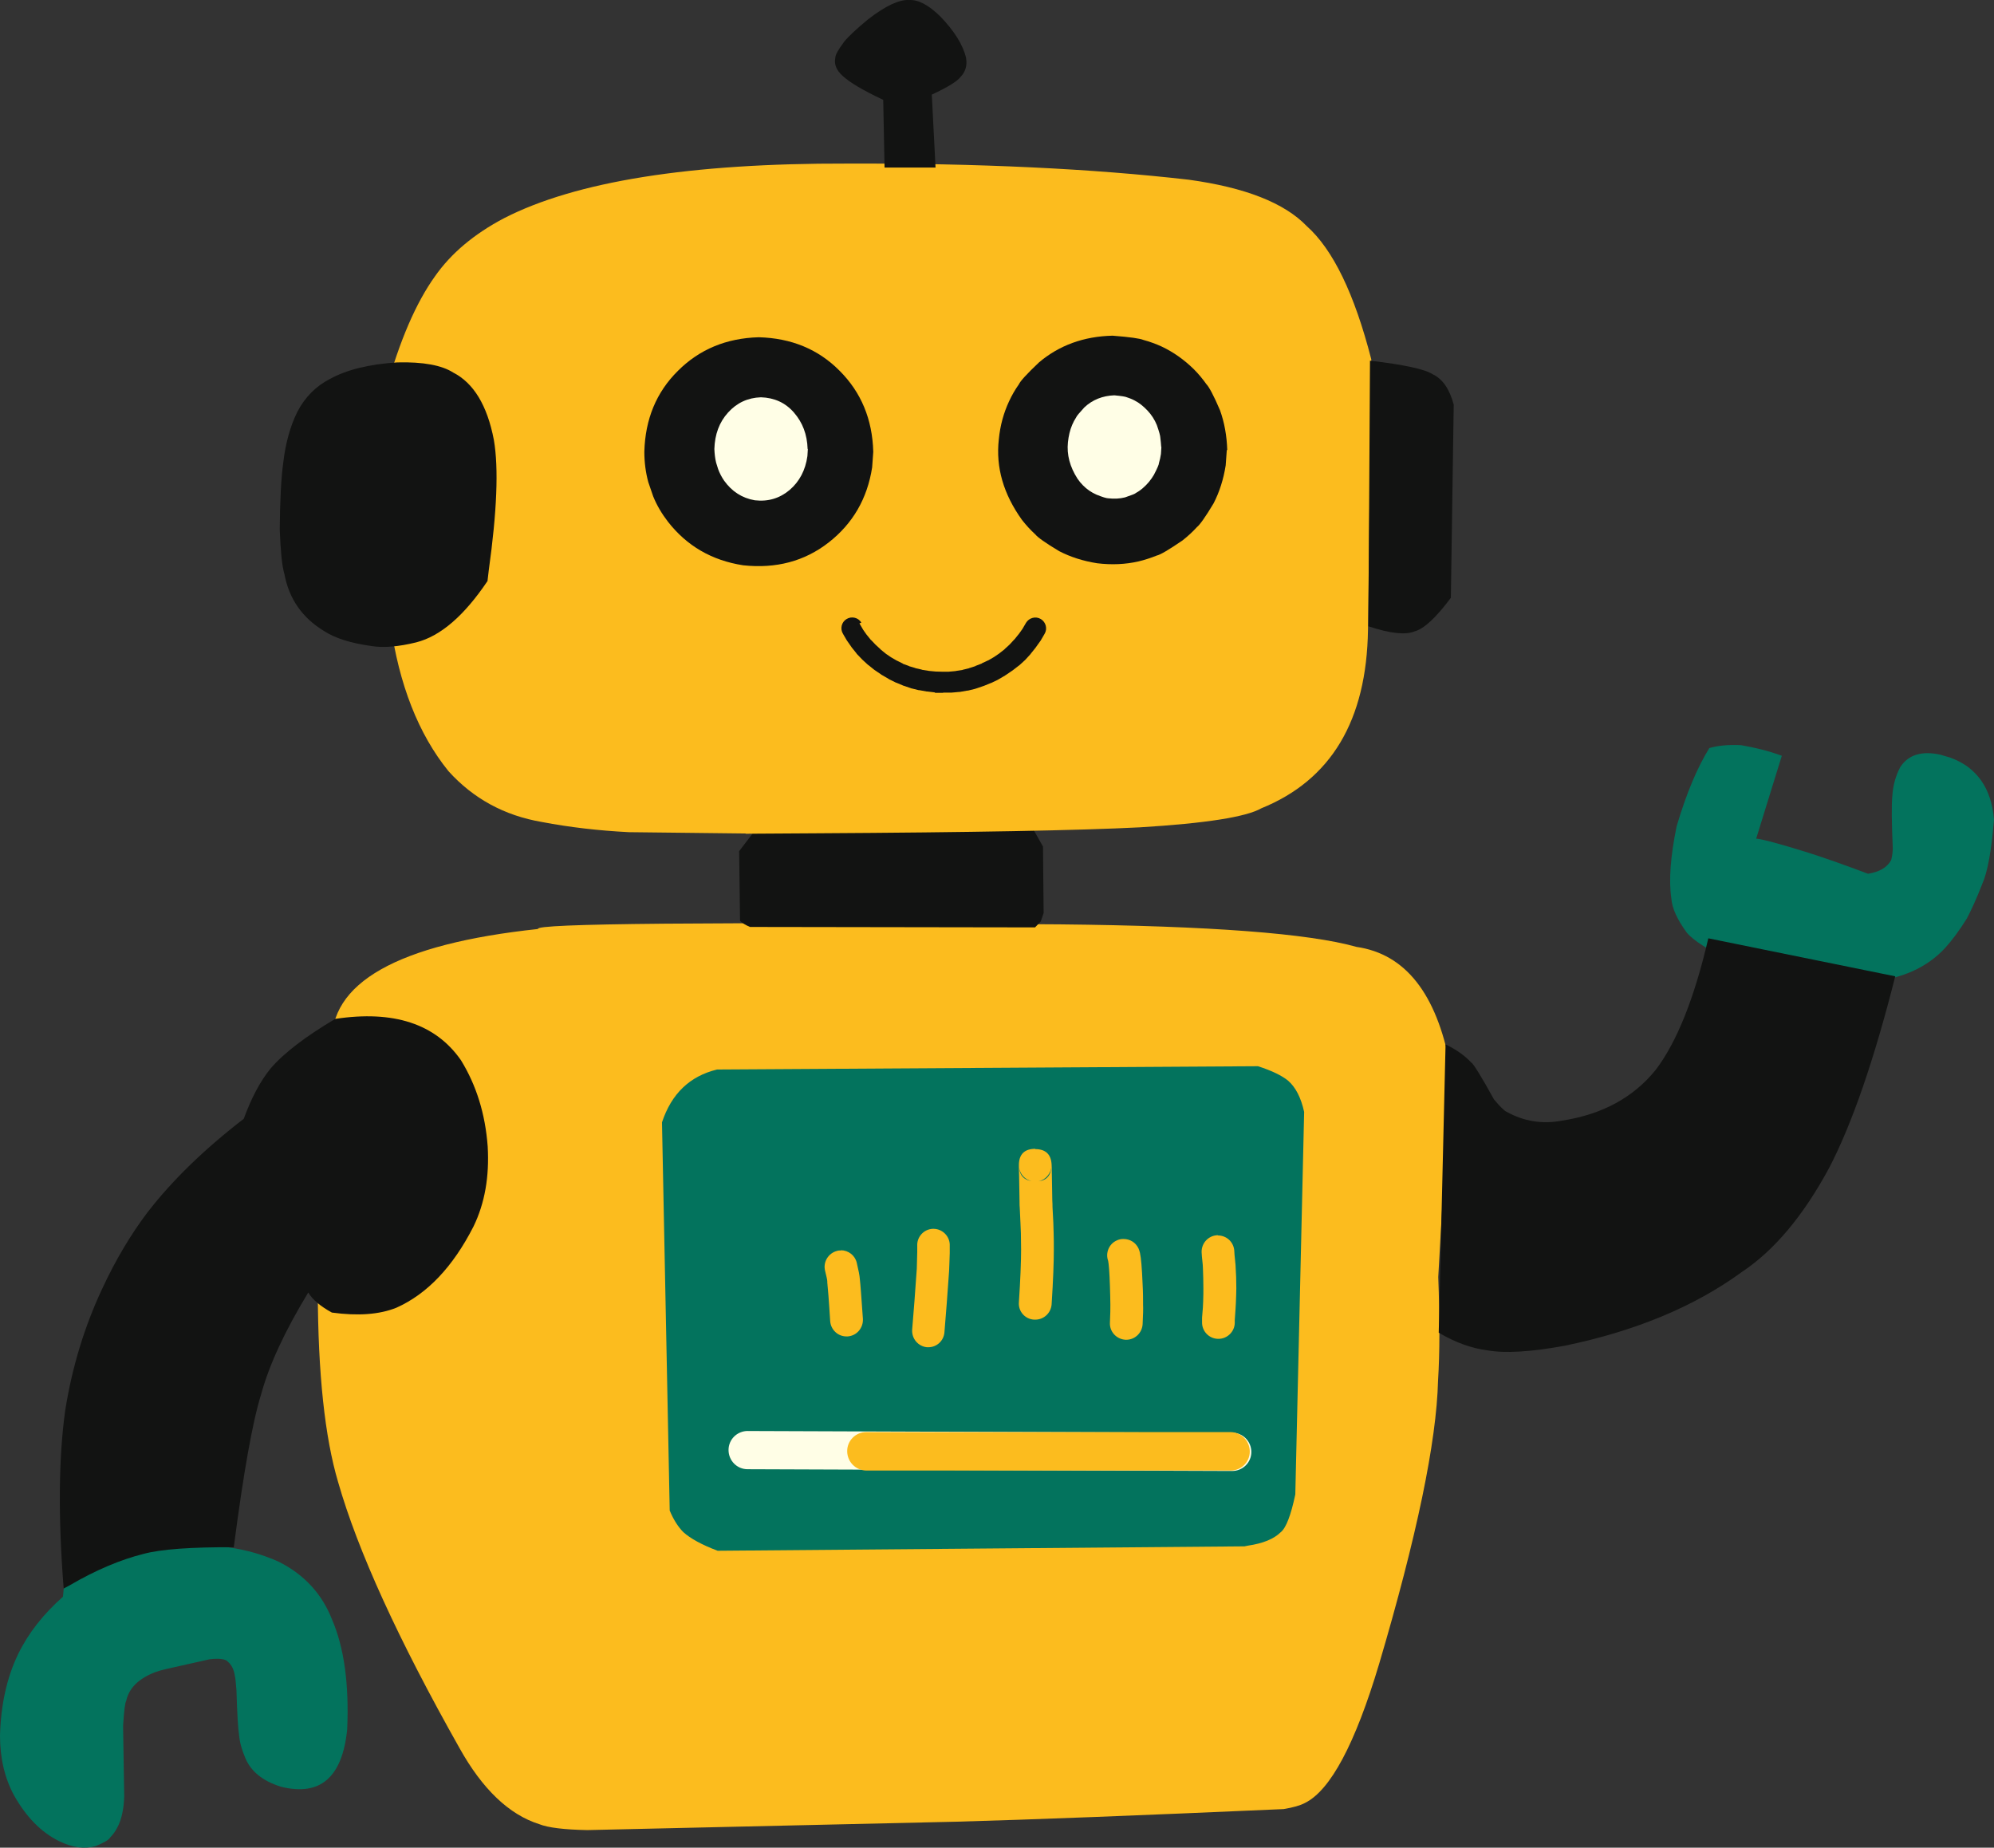 <?xml version="1.0" encoding="UTF-8"?>
<svg id="_레이어_2" data-name="레이어 2" xmlns="http://www.w3.org/2000/svg" viewBox="0 0 676.8 627.15">
  <rect x="0" y="0" width="676.8" height="627.15" fill="#333333" stroke="none"/>
  <defs>
    <style>
      .cls-1 {
        fill: #03735d;
      }

      .cls-2 {
        fill: #121312;
      }

      .cls-3 {
        fill: #fffee6;
      }

      .cls-4 {
        fill: #fcbc1e;
      }
    </style>
  </defs>
  <g id="_레이어_1-2" data-name="레이어 1">
    <path class="cls-1" d="M21.75,537.99l-.38,3.97c-6.6,5.85-11.7,12.3-15.15,19.35-3.9,8.02-5.93,17.32-6.22,27.75,0,7.65,1.57,14.47,4.8,20.4,4.12,7.28,9.15,12.45,15.23,15.45,4.43,2.18,8.55,2.78,12.38,1.73,2.93-1.2,4.57-2.18,4.95-2.93.98-.97,1.8-2.1,2.48-3.45,1.43-2.7,2.18-6.23,2.32-10.5l-.38-23.93c.3-5.1.68-7.95,1.05-8.47.9-4.35,4.2-7.58,9.75-9.75,1.27-.45,2.55-.83,3.9-1.12l14.7-3.3c3.38-.38,5.48-.07,6.23.9,1.2,1.05,2.02,2.62,2.32,4.88.15.38.3,1.95.53,4.8.22,7.65.52,12.75.9,15.3.23,2.47.98,5.02,2.1,7.65,1.88,4.5,5.85,7.8,12.15,9.75,13.27,3.3,20.77-3.15,22.43-19.43.68-15.45-1.05-27.9-5.18-37.42-3.38-8.62-9.38-15.15-18-19.5-5.32-2.4-11.02-4.05-16.95-4.88.52-.38-8.93-1.35-28.2-3l-27.83,15.67"/>
    <path class="cls-1" d="M587.25,326.04l4.27.98c8.7,2.25,17.55,3.98,26.32,5.32,3.15.53,8.85.82,16.95.82,10.65-.9,19.12-4.65,25.35-11.32,2.32-2.55,4.8-5.85,7.43-10.05,1.65-3.15,3.45-7.12,5.25-11.77,1.8-4.05,3.15-11.4,3.97-21.9-.45-5.33-1.88-9.68-4.35-13.2-1.2-1.72-2.7-3.22-4.43-4.57-1.73-1.27-3.68-2.32-5.93-3.15l-3.52-1.05c-6.3-1.35-10.8,0-13.57,4.2-1.58,3-2.48,6.3-2.7,9.82-.3,3.15-.22,9.08.15,17.7,0,1.12-.15,2.47-.53,4.05-1.35,2.48-3.97,4.05-7.88,4.65-7.57-2.85-14.32-5.25-20.17-7.12-9.6-3-15.53-4.57-17.78-4.8l8.7-28.12c-4.42-1.65-9.07-2.77-13.8-3.6-4.43-.22-7.95.15-10.8.98-4.05,6.52-7.8,15.38-11.1,26.55-2.1,10.2-2.7,18.38-1.8,24.45.23,3.38,2.03,7.27,5.33,11.77,2.32,2.62,7.12,5.7,14.4,9.23"/>
    <path class="cls-4" d="M112.5,356.87l.15-1.95c-1.12-21.3,22.2-34.5,69.98-39.6-1.65-1.88,57.38-2.4,177.07-1.57,51,.52,84.52,3.07,100.72,7.65,16.58,2.4,27.15,15.82,31.8,40.35l-4.05,71.7c.53,14.02.53,25.72-.07,35.18-.52,20.77-7.2,52.88-20.02,96.22-8.1,27.07-16.5,42.82-25.12,47.1-1.65.9-4.12,1.57-7.28,2.1-49.27,2.18-86.32,3.6-111,4.28l-125.32,2.85c-7.88-.15-13.35-.82-16.35-2.02-10.2-3.23-19.28-11.85-27.08-25.88-20.77-36.82-34.5-66.9-41.17-90.23-4.5-15.15-6.83-36.82-6.9-64.88l4.73-81.22"/>
    <path class="cls-1" d="M422.4,524.87l1.12-.23c5.1-.75,8.85-2.25,11.18-4.57,1.8-1.43,3.45-5.7,4.95-12.82l3-129.83c-1.05-4.8-2.85-8.32-5.4-10.57-2.18-1.8-5.62-3.45-10.28-4.95l-183.6,1.12c-9.23,2.25-15.45,8.18-18.68,17.93l2.62,131.77c1.27,3.07,2.85,5.55,4.65,7.35,2.32,2.1,6.23,4.27,11.62,6.3l178.73-1.5"/>
    <path class="cls-2" d="M256.65,281.34l-5.77,7.57.3,23.62c.68.75,1.8,1.43,3.38,2.1l96.75.15,1.95-2.02.97-2.85-.22-22.57-3.68-6.52-93.68.6"/>
    <path class="cls-2" d="M21.6,539.19l2.1-1.12c8.85-5.18,17.25-8.7,25.05-10.65,5.85-1.57,16.05-2.32,30.6-2.25,3.3-25.35,6.38-42.67,9.3-51.97,2.7-9.9,8.02-21.38,15.98-34.5,1.35,2.32,4.05,4.65,8.02,6.82,8.85,1.2,16.12.68,21.9-1.65,10.43-4.65,19.2-13.88,26.18-27.6,3.82-7.88,5.4-16.88,4.8-27.15-.82-11.03-3.82-20.7-9.07-29.25-8.62-12.38-22.88-17.03-42.68-14.03-10.12,6-17.48,11.62-21.98,16.88-3.52,4.35-6.52,10.05-9.07,17.03-13.43,10.35-24.38,21-32.7,31.8-5.62,7.43-10.73,15.98-15.23,25.65-6.15,13.05-10.35,26.93-12.67,41.55-2.25,16.2-2.4,36.38-.53,60.3"/>
    <path class="cls-2" d="M490.65,354.47l-2.32,97.88c5.7,3.38,11.25,5.32,16.57,6,6,1.05,14.7.53,26.18-1.57,23.93-4.95,44.02-13.27,60.15-25.05,10.95-7.27,20.85-19.05,29.62-35.32,7.73-14.85,15.23-36.52,22.43-65.02l-63.45-12.9c-4.73,20.4-10.73,35.25-17.78,44.55-7.57,9.45-18.22,15.23-31.8,17.32-6.68,1.28-12.98.3-18.9-3-.75-.3-2.18-1.72-4.27-4.2-4.43-8.02-7.05-12.23-7.8-12.6-2.1-2.25-4.95-4.27-8.62-6.07"/>
    <path class="cls-4" d="M253.12,282.99l23.92-.15c52.65-.3,89.25-.97,109.8-2.02,22.43-1.35,36.15-3.53,41.25-6.45,23.7-9.6,35.78-29.78,36.23-60.6l1.12-91.8c-5.7-22.2-12.98-37.27-21.9-45.22-7.57-7.88-20.92-13.12-40.05-15.75-32.7-3.75-71.33-5.62-115.88-5.48-53.4-.15-92.18,6.07-116.48,18.52-10.27,5.4-18.07,12-23.48,19.73-6.45,9-12,21.82-16.65,38.62-1.73,36.82-1.27,63.15,1.5,79.12,2.93,20.85,9.52,37.65,19.73,50.25,8.4,9.3,18.97,15.07,31.72,17.25,9.45,1.8,19.28,2.93,29.48,3.45l39.6.45"/>
    <path class="cls-4" d="M413.4,419.27h-.23c-3.07.15-5.4,2.7-5.32,5.77,0,.6.15,2.03.38,4.2,0,.52.07.97.07,1.35.08,2.03.15,4.28.15,6.75,0,1.12,0,2.55-.07,4.35,0,1.12-.15,2.93-.38,5.55v1.5c-.08,3.07,2.32,5.62,5.4,5.7h.15c3,0,5.48-2.4,5.55-5.4v-.97c.23-2.7.3-4.65.38-5.85.07-2.02.15-3.68.15-4.95,0-2.62-.08-5.02-.23-7.12,0-.6-.07-1.2-.15-1.88v-.07c-.23-2.03-.3-3.15-.3-3.53-.15-3-2.55-5.32-5.55-5.32v-.07Z"/>
    <path class="cls-4" d="M381.3,420.54c-.82,0-1.57.15-2.32.53-2.62,1.2-3.82,4.27-2.85,6.9.22,1.05.45,3.9.6,8.48.07,2.55.15,4.72.15,6.45,0,1.2,0,3.15-.15,6.07-.15,3.07,2.25,5.62,5.32,5.78h.23c2.93,0,5.4-2.33,5.55-5.33.15-3.07.22-5.25.15-6.52,0-1.88,0-4.2-.15-6.9-.23-5.55-.53-9.08-.9-10.73-.15-.6-.3-1.12-.52-1.57-.98-2.03-2.93-3.15-5.02-3.15h-.08Z"/>
    <path class="cls-4" d="M345.9,396.24c.3,2.32,2.02,4.2,4.27,4.65-2.62-.38-4.05-1.88-4.27-4.65h0ZM356.85,395.79c-.07,3.08-1.5,4.8-4.35,5.18,2.4-.52,4.27-2.62,4.35-5.18h0ZM351.38,389.94c-3.68,0-5.55,1.88-5.55,5.55v.6c0,.45,0,1.35.07,2.78.07,5.4.15,8.4.15,9,0,.82,0,1.57.08,2.25.22,4.05.3,6.9.38,8.47,0,1.88.07,3.75.07,5.55,0,4.05-.23,10.05-.75,17.93-.23,3.07,2.1,5.7,5.18,5.85h.38c2.92,0,5.32-2.25,5.55-5.17.53-8.18.75-14.4.75-18.6,0-1.95,0-3.9-.07-5.85,0-1.65-.15-4.5-.38-8.62,0-.6,0-1.35-.07-2.17,0-.68-.07-3.6-.15-8.85,0-1.95-.08-3-.08-3.3-.15-3.52-2.02-5.32-5.55-5.32v-.07Z"/>
    <path class="cls-4" d="M316.88,417.09h-.3c-3.07.15-5.4,2.78-5.25,5.78v2.17c-.07,3.15-.15,4.95-.15,5.55-.52,7.65-1.05,14.55-1.57,20.7-.22,3.08,2.03,5.7,5.03,6h.45c2.85,0,5.25-2.17,5.47-5.1.53-6.23,1.05-13.12,1.58-20.78,0-.75.15-2.77.22-6.07v-3c-.15-2.93-2.62-5.25-5.55-5.25h.08Z"/>
    <path class="cls-4" d="M285.45,424.44c-.45,0-.9,0-1.35.15-2.93.75-4.8,3.75-4.05,6.75.45,1.88.75,3.07.75,3.6v.38c.15,1.35.53,5.7.98,13.12.23,2.93,2.62,5.18,5.55,5.18s.22,0,.38,0c3.07-.23,5.32-2.85,5.18-5.93-.53-7.35-.83-11.85-1.05-13.57-.07-1.2-.45-3-1.05-5.55-.6-2.48-2.85-4.2-5.4-4.2l.07.07Z"/>
    <path class="cls-3" d="M253.8,485.72l164.48.6c3.6,0,6.45,2.93,6.45,6.52s-2.93,6.45-6.52,6.45l-164.48-.6c-3.6,0-6.45-2.93-6.45-6.53s2.93-6.45,6.52-6.45h0Z"/>
    <path class="cls-4" d="M294,486.09h123.75c3.6.07,6.45,3,6.45,6.6s-2.93,6.45-6.45,6.45h-123.75c-3.6-.07-6.45-3-6.45-6.6s2.93-6.45,6.45-6.45h0Z"/>
    <path class="cls-2" d="M296.4,153.39l-.38,5.25c-1.65,10.65-6.6,19.12-14.77,25.5-8.18,6.38-17.85,8.93-29.03,7.73-10.65-1.65-19.12-6.6-25.5-14.78-2.02-2.62-3.75-5.47-5.02-8.62l-1.65-4.8c-.9-3.3-1.35-6.75-1.35-10.35.3-11.03,4.05-20.18,11.4-27.45,7.28-7.28,16.43-11.1,27.45-11.4,11.03.3,20.18,4.05,27.45,11.4,7.27,7.27,11.1,16.42,11.4,27.45"/>
    <path class="cls-2" d="M416.4,152.72l-.38,5.25c-.75,4.73-2.1,9-4.12,12.9-2.77,4.65-4.73,7.35-5.62,8.02-1.5,1.65-3.15,3.15-4.95,4.57-4.73,3.23-7.57,4.88-8.7,5.1-2.03.82-4.12,1.5-6.3,2.02-4.35.98-9,1.2-13.95.6-4.73-.75-9-2.1-12.9-4.12-4.65-2.78-7.35-4.73-8.02-5.62-1.65-1.5-3.15-3.15-4.57-4.95-6.3-8.78-8.93-17.85-7.88-27.3.45-4.73,1.65-9.07,3.52-13.05.9-1.95,2.02-3.9,3.3-5.7.45-1.05,2.7-3.53,6.82-7.43,6.82-5.77,15.15-8.85,24.98-9.07,5.92.45,9.38.97,10.42,1.43,2.18.6,4.28,1.35,6.23,2.25,3.98,1.88,7.57,4.42,10.88,7.65,1.65,1.65,3.07,3.38,4.35,5.18.82.82,2.4,3.68,4.57,8.77,1.5,4.12,2.32,8.7,2.47,13.57"/>
    <path class="cls-2" d="M291.75,211.66l1.27,2.18-.15-.22,1.42,2.02-.15-.23,1.57,1.95-.15-.23,1.72,1.8-.15-.15,1.88,1.73-.23-.15,1.95,1.57-.23-.15,2.1,1.43-.23-.15,2.18,1.27-.23-.15,2.25,1.12h-.22c0-.07,2.32.82,2.32.82h-.23c0-.07,2.4.68,2.4.68h-.23c0-.07,2.4.52,2.4.52h-.22l2.47.38h-.22l2.47.23h-.22l2.55.07h-.23,2.55c0-.07-.23,0-.23,0l2.55-.23h-.23l2.55-.38h-.22l2.47-.6h-.22c0,.07,2.4-.75,2.4-.75h-.23c0,.07,2.4-.9,2.4-.9h-.23c0,.08,2.32-1.05,2.32-1.05l-.22.15,2.18-1.27-.23.15,2.1-1.43-.23.15,2.02-1.58-.22.15,1.88-1.73-.15.15,1.73-1.88-.15.22,1.57-1.95-.15.23,1.5-2.1-.15.23,1.27-2.18c1.05-1.73,3.3-2.32,5.03-1.28,1.72,1.05,2.32,3.3,1.27,5.03l-1.27,2.18c0,.07-.07.15-.15.22l-1.5,2.1s-.07.15-.15.22l-1.57,1.95s-.07.15-.15.22l-1.72,1.88-.15.15-1.88,1.72s-.15.15-.22.15l-2.03,1.57s-.15.07-.22.15l-2.1,1.43c-.07,0-.15.07-.22.15l-2.18,1.28c-.07,0-.15.07-.23.15l-2.32,1.12c-.07,0-.15.07-.23.07l-2.4.98c-.07,0-.15,0-.23.07l-2.4.82c-.07,0-.15,0-.23.08l-2.47.6h-.23l-2.55.45h-.22l-2.55.23h-2.77c-.08.07-.15.07-.23.07h-2.55c-.07-.07-.15-.07-.22-.15l-2.48-.3h-.23l-2.47-.45h-.23l-2.4-.6c-.07,0-.15,0-.23-.07l-2.4-.82c-.07,0-.15,0-.23-.07l-2.32-.98c-.07,0-.15,0-.23-.07l-2.25-1.12-.22-.15-2.18-1.27c-.07,0-.15-.07-.23-.15l-2.1-1.43s-.15-.07-.23-.15l-1.95-1.57s-.15-.07-.23-.15l-1.88-1.73-.15-.15-1.73-1.8s-.15-.15-.15-.23l-1.57-1.95s-.07-.15-.15-.22l-1.42-2.03s-.08-.15-.15-.22l-1.27-2.18c-1.05-1.73-.53-3.98,1.2-5.03,1.73-1.05,3.98-.52,5.02,1.2l-.67.3Z"/>
    <path class="cls-2" d="M464.47,212.57l.53-90.15c11.47,1.35,18.52,2.85,21.22,4.58,3.38,1.57,5.78,5.02,7.2,10.35l-.97,65.55c-5.03,6.75-9.15,10.57-12.3,11.4-3.07,1.28-8.25.75-15.68-1.72"/>
    <path class="cls-2" d="M165.45,197.34l.45-3.82c2.77-19.88,3.38-34.57,1.73-44.18-2.25-11.77-6.9-19.35-13.8-22.88-3.82-2.47-10.2-3.68-18.98-3.45-9.52.6-17.18,2.48-22.88,5.62-4.8,2.48-8.47,6.23-11.02,11.1-2.48,5.02-4.05,10.8-4.8,17.25-.75,5.4-1.12,13.05-1.2,22.8.3,7.35.75,12.3,1.57,15,1.57,8.48,6.07,14.93,13.5,19.43,3.68,2.4,9.07,4.12,16.27,5.1,3.9.6,8.93.22,15-1.28,8.25-2.1,16.28-9.07,24.15-20.77"/>
    <path class="cls-2" d="M300.22,56.87h17.32l-1.27-24.75c5.62-2.62,8.77-4.65,9.68-5.93,1.72-1.73,2.4-3.9,1.95-6.53-1.05-4.5-4.05-9.22-8.77-14.1-3.98-3.9-7.43-5.7-10.5-5.55-3.3-.23-7.95,1.88-13.95,6.52-3.9,3.23-6.67,5.78-8.17,7.65-1.95,2.62-3,4.43-3,5.47-.45,2.18.38,4.2,2.47,6.08,2.4,2.25,6.98,4.95,13.8,8.17l.45,22.95"/>
    <path class="cls-3" d="M274.2,152.41l-.15,2.4c-.67,4.8-2.7,8.62-6,11.47-3.38,2.85-7.27,4.05-11.85,3.53-4.35-.75-7.8-3-10.43-6.68-.82-1.2-1.5-2.48-2.02-3.9l-.68-2.18c-.38-1.5-.53-3.07-.6-4.65.15-4.95,1.65-9.07,4.65-12.38,3-3.3,6.67-5.02,11.17-5.17,4.5.15,8.25,1.8,11.18,5.17s4.5,7.43,4.65,12.38"/>
    <path class="cls-3" d="M394.2,151.66l-.15,2.4c-.15,1.05-.38,2.1-.67,3.07,0,.52-.6,1.88-1.73,4.05-.98,1.65-2.18,3.15-3.68,4.43-.75.67-1.5,1.2-2.32,1.65-.38.38-1.65.82-3.82,1.57-1.8.45-3.68.53-5.7.3-.53,0-1.88-.38-4.05-1.27-.82-.38-1.65-.83-2.4-1.35-1.5-1.05-2.85-2.4-3.97-4.05-2.55-3.97-3.68-8.1-3.23-12.38.23-2.1.68-4.12,1.43-5.85.38-.9.82-1.73,1.35-2.55.15-.45,1.12-1.57,2.77-3.38,2.77-2.62,6.23-3.98,10.2-4.12,2.4.22,3.82.45,4.28.68.9.3,1.72.6,2.55,1.05,1.65.83,3.08,2.03,4.43,3.45,1.35,1.42,2.4,3.07,3.15,4.88.82,2.32,1.2,3.75,1.2,4.35.15,1.05.22,2.1.3,3.15"/>
  </g>
</svg>